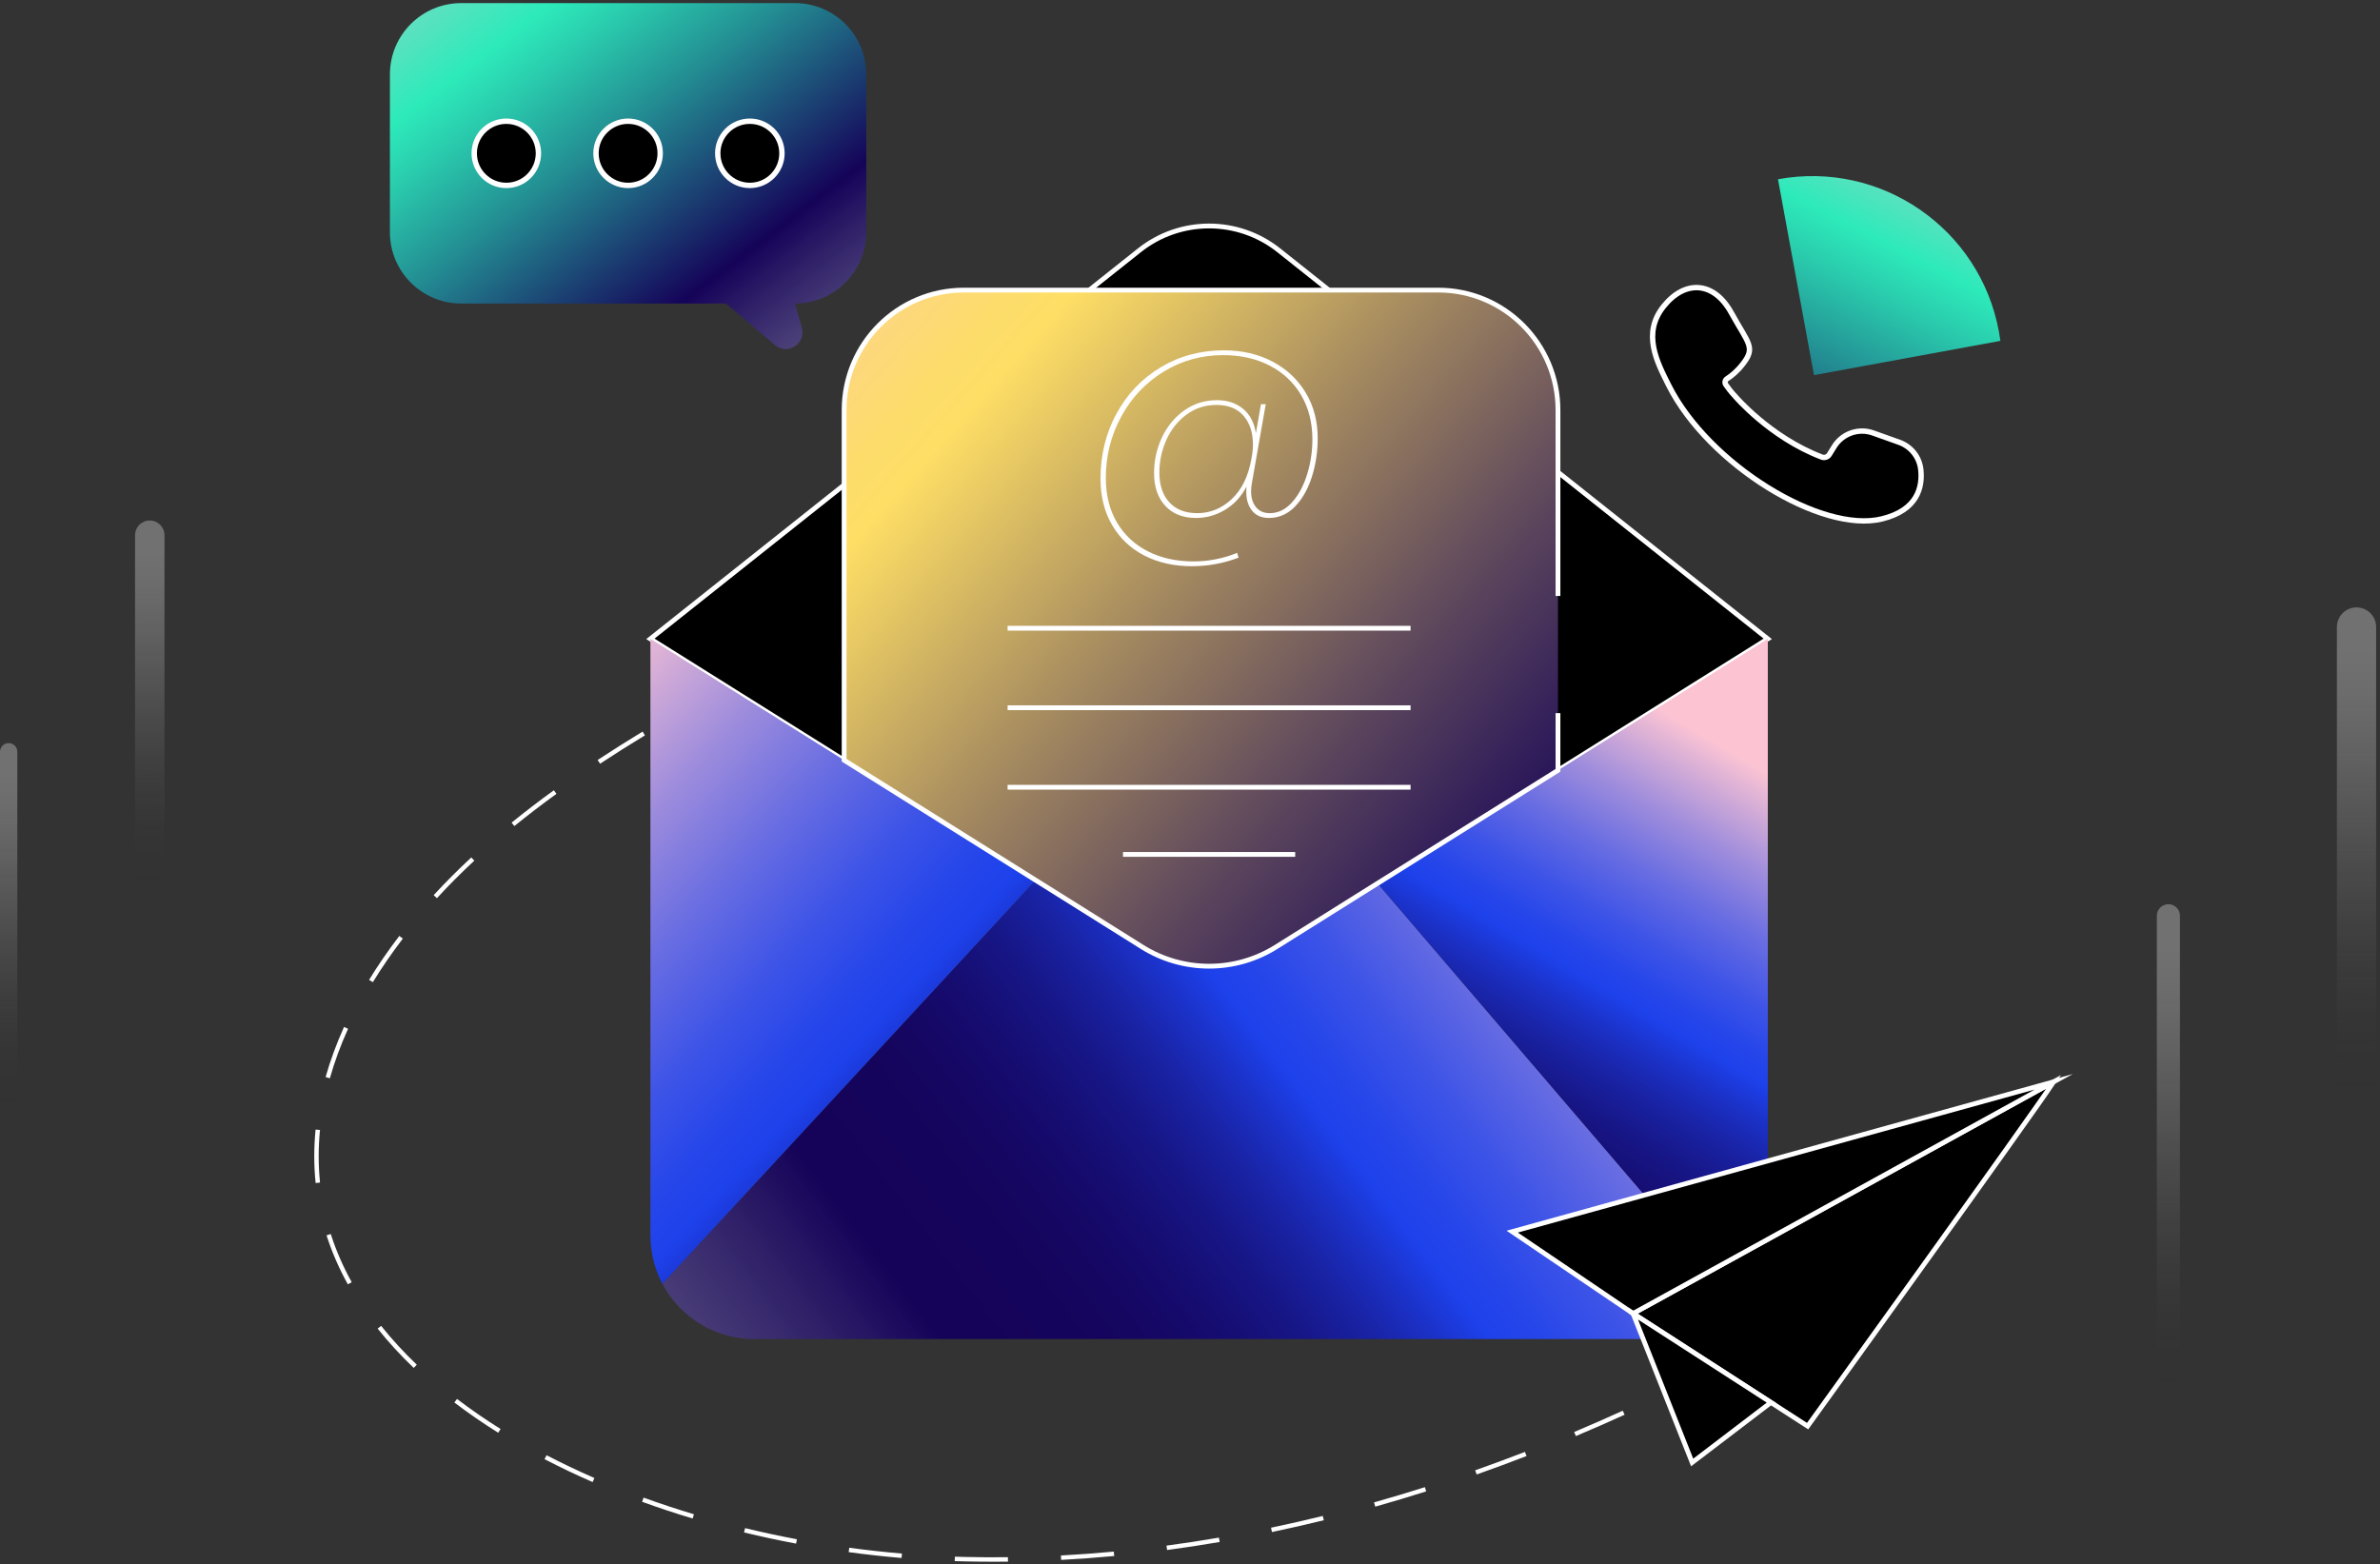 <svg width="496" height="326" viewBox="0 0 496 326" fill="none" xmlns="http://www.w3.org/2000/svg">
<rect x="0" y="0" width="496" height="326" fill="#333333" stroke="none"/>
<path opacity="0.3" d="M451.902 188.454C453.23 188.454 454.309 189.533 454.309 190.861V312.175H449.494V190.861C449.494 189.533 450.573 188.454 451.901 188.454H451.902Z" fill="url(#paint0_linear_5_1375)"/>
<path opacity="0.3" d="M491.107 126.594C493.364 126.594 495.197 128.427 495.197 130.684V250.315H487.017V130.684C487.017 128.427 488.85 126.594 491.107 126.594Z" fill="url(#paint1_linear_5_1375)"/>
<path opacity="0.3" d="M1.805 154.879C2.802 154.879 3.611 155.688 3.611 156.684V247.675H0V156.684C0 155.688 0.809 154.879 1.805 154.879Z" fill="url(#paint2_linear_5_1375)"/>
<path opacity="0.3" d="M31.212 108.481C32.904 108.481 34.28 109.855 34.28 111.549V201.278H28.144V111.549C28.144 109.856 29.518 108.481 31.212 108.481Z" fill="url(#paint3_linear_5_1375)"/>
<path d="M361.567 82.546C361.567 82.546 368.816 91.124 379.654 95.26C380.242 95.485 380.909 95.265 381.241 94.729L382.261 93.081C383.956 90.343 387.334 89.161 390.367 90.243L395.801 92.182C398.252 93.056 400.006 95.244 400.295 97.829C400.702 101.48 399.673 106.314 392.215 108.147C379.585 111.254 356.072 96.766 347.809 80.398C345.252 75.332 342.222 69.487 346.68 63.885C351.14 58.284 357.159 58.587 360.797 65.168C364.436 71.749 365.923 72.384 363.195 75.892C362.048 77.367 360.878 78.326 359.908 78.942C359.489 79.209 359.386 79.772 359.666 80.182C360.075 80.778 360.719 81.641 361.565 82.546L361.567 82.546Z" fill="black" stroke="white" stroke-width="1.12" stroke-miterlimit="10"/>
<path d="M227.019 60.464L237.464 52.164C245.965 45.411 257.993 45.411 266.492 52.164L276.936 60.464" fill="black"/>
<path d="M227.019 60.464L237.464 52.164C245.965 45.411 257.993 45.411 266.492 52.164L276.936 60.464" stroke="white" stroke-miterlimit="10"/>
<path d="M324.687 98.409L368.407 133.15L287.081 184.117H287.071L265.954 197.36C257.404 202.725 246.546 202.725 237.997 197.36L220.968 186.677L215.807 183.447L135.544 133.149L175.921 101.067" fill="black"/>
<path d="M324.687 98.409L368.407 133.15L287.081 184.117H287.071L265.954 197.36C257.404 202.725 246.546 202.725 237.997 197.36L220.968 186.677L215.807 183.447L135.544 133.149L175.921 101.067" stroke="white" stroke-miterlimit="10"/>
<path d="M362.57 272.261C358.64 276.466 353.048 279.085 346.846 279.085H157.129C148.856 279.085 141.662 274.418 138.046 267.565L179.397 222.828L215.816 183.439L220.975 186.667L238.007 197.35C246.557 202.715 257.413 202.715 265.962 197.35L287.082 184.108L320.237 222.828L362.571 272.26L362.57 272.261Z" fill="url(#paint4_linear_5_1375)"/>
<path d="M215.815 183.44L179.396 222.829L138.045 267.565C136.452 264.553 135.549 261.118 135.549 257.474V133.141L175.918 158.443L215.815 183.44Z" fill="url(#paint5_linear_5_1375)"/>
<path d="M368.417 133.14V257.474C368.417 263.195 366.195 268.401 362.57 272.261L320.236 222.829L287.081 184.109H287.091L324.687 160.549L368.417 133.141V133.14Z" fill="url(#paint6_linear_5_1375)"/>
<path d="M324.687 85.47V160.549L287.091 184.109H287.081L265.961 197.351C257.411 202.716 246.556 202.716 238.006 197.351L220.974 186.668L215.815 183.44L175.917 158.442V85.47C175.917 71.658 187.092 60.463 200.879 60.463H299.737C313.514 60.463 324.687 71.658 324.687 85.47Z" fill="url(#paint7_linear_5_1375)"/>
<path d="M209.987 164.079H293.968H209.987Z" fill="black"/>
<path d="M209.987 164.079H293.968" stroke="white" stroke-miterlimit="10"/>
<path d="M209.987 147.508H293.968H209.987Z" fill="black"/>
<path d="M209.987 147.508H293.968" stroke="white" stroke-miterlimit="10"/>
<path d="M209.987 130.936H293.968H209.987Z" fill="black"/>
<path d="M209.987 130.936H293.968" stroke="white" stroke-miterlimit="10"/>
<path d="M234.036 178.078H269.923H234.036Z" fill="black"/>
<path d="M234.036 178.078H269.923" stroke="white" stroke-miterlimit="10"/>
<path d="M324.687 148.627V160.549L287.091 184.109H287.081L265.961 197.351C257.411 202.716 246.556 202.716 238.006 197.351L220.974 186.668L215.815 183.44L175.917 158.442V85.47C175.917 71.658 187.092 60.463 200.879 60.463H299.737C313.514 60.463 324.687 71.658 324.687 85.47V124.211" stroke="white" stroke-miterlimit="10"/>
<path d="M180.534 15.503V48.406C180.534 56.609 173.88 63.262 165.678 63.262L167.103 68.317C168.039 71.62 164.135 74.128 161.521 71.917L151.311 63.262H96.117C87.909 63.262 81.261 56.608 81.261 48.406V15.503C81.261 7.3 87.909 0.647 96.117 0.647H165.678C173.881 0.647 180.534 7.301 180.534 15.503Z" fill="url(#paint8_linear_5_1375)"/>
<path d="M105.52 38.645C109.216 38.645 112.211 35.65 112.211 31.954C112.211 28.259 109.216 25.263 105.52 25.263C101.825 25.263 98.83 28.259 98.83 31.954C98.83 35.65 101.825 38.645 105.52 38.645Z" fill="black" stroke="white" stroke-width="1.12" stroke-miterlimit="10"/>
<path d="M130.896 38.645C134.592 38.645 137.587 35.65 137.587 31.954C137.587 28.259 134.592 25.263 130.896 25.263C127.201 25.263 124.206 28.259 124.206 31.954C124.206 35.65 127.201 38.645 130.896 38.645Z" fill="black" stroke="white" stroke-width="1.12" stroke-miterlimit="10"/>
<path d="M156.271 38.645C159.966 38.645 162.962 35.65 162.962 31.954C162.962 28.259 159.966 25.263 156.271 25.263C152.576 25.263 149.58 28.259 149.58 31.954C149.58 35.65 152.576 38.645 156.271 38.645Z" fill="black" stroke="white" stroke-width="1.12" stroke-miterlimit="10"/>
<path d="M265.171 75.348C268.134 76.904 270.448 79.07 272.114 81.847C273.78 84.625 274.614 87.791 274.614 91.345C274.614 94.16 274.206 96.844 273.392 99.4C272.577 101.955 271.401 104.02 269.865 105.593C268.328 107.168 266.523 107.954 264.449 107.954C262.931 107.954 261.764 107.454 260.95 106.454C260.135 105.454 259.728 104.14 259.728 102.51C259.728 102.03 259.746 101.659 259.784 101.4C258.709 103.474 257.229 105.085 255.341 106.233C253.452 107.381 251.434 107.955 249.286 107.955C246.545 107.955 244.398 107.113 242.843 105.427C241.287 103.743 240.51 101.474 240.51 98.623C240.51 95.957 241.067 93.457 242.177 91.124C243.288 88.791 244.844 86.921 246.843 85.513C248.843 84.107 251.102 83.403 253.621 83.403C255.805 83.403 257.62 84.005 259.064 85.208C260.507 86.412 261.397 88.106 261.731 90.29L262.786 84.236H263.786L260.898 100.677C260.787 101.27 260.731 101.844 260.731 102.4C260.731 103.77 261.073 104.871 261.758 105.705C262.443 106.538 263.397 106.955 264.619 106.955C266.36 106.955 267.905 106.205 269.257 104.705C270.609 103.206 271.655 101.27 272.396 98.901C273.135 96.531 273.506 94.087 273.506 91.569C273.506 88.088 272.728 85.023 271.173 82.376C269.618 79.728 267.433 77.673 264.619 76.21C261.804 74.748 258.565 74.016 254.899 74.016C250.343 74.016 246.196 75.174 242.456 77.489C238.715 79.803 235.782 82.923 233.652 86.848C231.522 90.773 230.458 95.033 230.458 99.624C230.458 103.179 231.227 106.261 232.763 108.872C234.299 111.482 236.447 113.491 239.206 114.899C241.964 116.305 245.141 117.01 248.733 117.01C251.843 117.01 254.879 116.417 257.842 115.232L258.12 116.231C254.972 117.417 251.732 118.01 248.4 118.01C244.658 118.01 241.354 117.268 238.485 115.788C235.615 114.307 233.374 112.186 231.763 109.428C230.153 106.67 229.347 103.457 229.347 99.791C229.347 94.829 230.458 90.302 232.679 86.21C234.902 82.118 237.975 78.896 241.901 76.544C245.825 74.192 250.213 73.016 255.066 73.016C258.843 73.016 262.212 73.794 265.175 75.349L265.171 75.348ZM256.7 104.01C258.792 102.048 260.152 99.27 260.783 95.678C261.005 94.605 261.116 93.587 261.116 92.623C261.116 90.179 260.468 88.199 259.173 86.679C257.876 85.161 255.987 84.402 253.506 84.402C251.174 84.402 249.099 85.069 247.285 86.401C245.47 87.734 244.072 89.484 243.091 91.65C242.11 93.816 241.618 96.103 241.618 98.51C241.618 101.14 242.313 103.204 243.702 104.703C245.091 106.203 247.026 106.953 249.507 106.953C252.21 106.953 254.607 105.973 256.7 104.01Z" fill="white"/>
<path d="M416.887 71.044L378.041 78.184L370.537 37.359C392.02 33.41 412.631 47.626 416.579 69.103C416.698 69.751 416.803 70.4 416.886 71.044H416.887Z" fill="url(#paint9_linear_5_1375)"/>
<path d="M207.033 325.495C205.097 325.495 203.117 325.473 201.148 325.429C200.423 325.411 199.697 325.392 198.97 325.368L199 324.445C199.723 324.469 200.448 324.49 201.17 324.506C204.154 324.574 207.12 324.59 210.054 324.555L210.065 325.478C209.054 325.49 208.045 325.496 207.034 325.496L207.033 325.495ZM221.147 325.118L221.098 324.197C224.733 324.004 228.442 323.731 232.119 323.386L232.205 324.305C228.515 324.65 224.795 324.924 221.147 325.118ZM187.892 324.715C184.234 324.405 180.524 323.996 176.864 323.497L176.989 322.584C180.632 323.08 184.327 323.487 187.97 323.796L187.892 324.715ZM243.223 323.056L243.1 322.141C246.708 321.66 250.384 321.1 254.027 320.475L254.184 321.385C250.529 322.012 246.842 322.574 243.223 323.056ZM165.909 321.722C162.269 321.037 158.62 320.252 155.061 319.391L155.279 318.494C158.821 319.352 162.454 320.133 166.079 320.816L165.908 321.722H165.909ZM265.076 319.311L264.887 318.408C268.449 317.661 272.076 316.837 275.667 315.954L275.886 316.85C272.287 317.735 268.648 318.563 265.076 319.311ZM144.351 316.49C140.788 315.423 137.243 314.249 133.814 313.003L134.13 312.137C137.541 313.376 141.069 314.544 144.616 315.608L144.351 316.491V316.49ZM286.606 314.019L286.356 313.131C289.87 312.14 293.432 311.072 296.947 309.956L297.226 310.835C293.702 311.954 290.129 313.025 286.606 314.019ZM123.503 308.894C120.052 307.39 116.68 305.783 113.481 304.118L113.907 303.3C117.087 304.955 120.44 306.552 123.873 308.048L123.504 308.893L123.503 308.894ZM307.74 307.312L307.434 306.442C310.865 305.232 314.355 303.941 317.806 302.606L318.139 303.468C314.679 304.806 311.18 306.1 307.74 307.313V307.312ZM328.42 299.31L328.061 298.46C331.423 297.043 334.83 295.55 338.188 294.021L338.57 294.86C335.204 296.392 331.789 297.89 328.42 299.31ZM103.832 298.617C100.615 296.603 97.538 294.481 94.688 292.308L95.246 291.574C98.074 293.73 101.127 295.836 104.322 297.834L103.832 298.617ZM348.591 290.127L348.186 289.298C351.466 287.693 354.784 286.013 358.049 284.301L358.478 285.12C355.205 286.834 351.879 288.519 348.591 290.128V290.127ZM86.225 285.103C83.46 282.462 80.929 279.705 78.705 276.912L79.426 276.337C81.626 279.098 84.128 281.823 86.863 284.436L86.225 285.103ZM72.492 267.681C70.714 264.475 69.261 261.164 68.172 257.839L68.053 257.472L68.932 257.193L69.048 257.549C70.119 260.822 71.549 264.079 73.299 267.234L72.492 267.681ZM65.776 246.563C65.588 244.734 65.492 242.86 65.492 240.998C65.492 239.162 65.586 237.286 65.768 235.423L66.687 235.513C66.506 237.346 66.415 239.191 66.415 240.998C66.415 242.829 66.509 244.67 66.693 246.47L65.776 246.564V246.563ZM68.746 224.733L67.858 224.483C68.834 221.028 70.125 217.514 71.696 214.04L72.537 214.42C70.984 217.852 69.709 221.321 68.746 224.733ZM77.705 204.704L76.918 204.223C78.794 201.158 80.915 198.078 83.221 195.069L83.952 195.629C81.666 198.613 79.564 201.666 77.705 204.704ZM91.056 187.194L90.377 186.569C92.827 183.905 95.465 181.261 98.218 178.707L98.845 179.382C96.111 181.92 93.488 184.548 91.056 187.194ZM107.196 172.168L106.616 171.451C109.398 169.198 112.362 166.93 115.424 164.707L115.967 165.453C112.917 167.666 109.966 169.925 107.196 172.168ZM125.057 159.173L124.549 158.401C127.532 156.435 130.685 154.443 133.921 152.477L134.401 153.266C131.174 155.224 128.031 157.211 125.057 159.172V159.173Z" fill="white"/>
<path d="M340.336 273.761L369.072 292.304L376.713 297.235C376.713 297.235 423.164 232.821 427.992 225.472L340.336 273.761Z" fill="black" stroke="white" stroke-miterlimit="10"/>
<path d="M315.151 256.701L340.336 273.761L427.992 225.472L315.151 256.701Z" fill="black" stroke="white" stroke-miterlimit="10"/>
<path d="M340.336 273.761L352.651 304.812L369.06 292.308L369.072 292.304L340.336 273.761Z" fill="black" stroke="white" stroke-miterlimit="10"/>
<defs>
<linearGradient id="paint0_linear_5_1375" x1="452.311" y1="140.137" x2="451.497" y2="361.693" gradientUnits="userSpaceOnUse">
<stop offset="0.262" stop-color="white"/>
<stop offset="0.298" stop-color="#F8F8F8" stop-opacity="0.97"/>
<stop offset="0.352" stop-color="#E6E5E6" stop-opacity="0.888"/>
<stop offset="0.418" stop-color="#C8C7C8" stop-opacity="0.754"/>
<stop offset="0.494" stop-color="#9F9D9E" stop-opacity="0.567"/>
<stop offset="0.577" stop-color="#6B6869" stop-opacity="0.327"/>
<stop offset="0.665" stop-color="#2B2829" stop-opacity="0.04"/>
<stop offset="0.677" stop-color="#231F20" stop-opacity="0"/>
</linearGradient>
<linearGradient id="paint1_linear_5_1375" x1="491.52" y1="78.275" x2="490.706" y2="299.842" gradientUnits="userSpaceOnUse">
<stop offset="0.262" stop-color="white"/>
<stop offset="0.298" stop-color="#F8F8F8" stop-opacity="0.97"/>
<stop offset="0.352" stop-color="#E6E5E6" stop-opacity="0.888"/>
<stop offset="0.418" stop-color="#C8C7C8" stop-opacity="0.754"/>
<stop offset="0.494" stop-color="#9F9D9E" stop-opacity="0.567"/>
<stop offset="0.577" stop-color="#6B6869" stop-opacity="0.327"/>
<stop offset="0.665" stop-color="#2B2829" stop-opacity="0.04"/>
<stop offset="0.677" stop-color="#231F20" stop-opacity="0"/>
</linearGradient>
<linearGradient id="paint2_linear_5_1375" x1="2.113" y1="118.639" x2="1.502" y2="284.817" gradientUnits="userSpaceOnUse">
<stop offset="0.262" stop-color="white"/>
<stop offset="0.298" stop-color="#F8F8F8" stop-opacity="0.97"/>
<stop offset="0.352" stop-color="#E6E5E6" stop-opacity="0.888"/>
<stop offset="0.418" stop-color="#C8C7C8" stop-opacity="0.754"/>
<stop offset="0.494" stop-color="#9F9D9E" stop-opacity="0.567"/>
<stop offset="0.577" stop-color="#6B6869" stop-opacity="0.327"/>
<stop offset="0.665" stop-color="#2B2829" stop-opacity="0.04"/>
<stop offset="0.677" stop-color="#231F20" stop-opacity="0"/>
</linearGradient>
<linearGradient id="paint3_linear_5_1375" x1="31.521" y1="72.239" x2="30.91" y2="238.425" gradientUnits="userSpaceOnUse">
<stop offset="0.262" stop-color="white"/>
<stop offset="0.298" stop-color="#F8F8F8" stop-opacity="0.97"/>
<stop offset="0.352" stop-color="#E6E5E6" stop-opacity="0.888"/>
<stop offset="0.418" stop-color="#C8C7C8" stop-opacity="0.754"/>
<stop offset="0.494" stop-color="#9F9D9E" stop-opacity="0.567"/>
<stop offset="0.577" stop-color="#6B6869" stop-opacity="0.327"/>
<stop offset="0.665" stop-color="#2B2829" stop-opacity="0.04"/>
<stop offset="0.677" stop-color="#231F20" stop-opacity="0"/>
</linearGradient>
<linearGradient id="paint4_linear_5_1375" x1="430.452" y1="120.467" x2="24.121" y2="429.904" gradientUnits="userSpaceOnUse">
<stop offset="0.19" stop-color="#FCC4D3"/>
<stop offset="0.203" stop-color="#E6B7D5"/>
<stop offset="0.25" stop-color="#9F8DDC"/>
<stop offset="0.293" stop-color="#676CE2"/>
<stop offset="0.329" stop-color="#3E54E7"/>
<stop offset="0.358" stop-color="#2646EA"/>
<stop offset="0.375" stop-color="#1D41EB"/>
<stop offset="0.393" stop-color="#1B31C7"/>
<stop offset="0.412" stop-color="#1923A5"/>
<stop offset="0.433" stop-color="#171789"/>
<stop offset="0.456" stop-color="#160E74"/>
<stop offset="0.481" stop-color="#150764"/>
<stop offset="0.51" stop-color="#15045B"/>
<stop offset="0.553" stop-color="#150359"/>
<stop offset="0.891" stop-color="white" stop-opacity="0.5"/>
</linearGradient>
<linearGradient id="paint5_linear_5_1375" x1="30.996" y1="90.334" x2="412.321" y2="443.528" gradientUnits="userSpaceOnUse">
<stop offset="0.19" stop-color="#FCC4D3"/>
<stop offset="0.203" stop-color="#E6B7D5"/>
<stop offset="0.25" stop-color="#9F8DDC"/>
<stop offset="0.293" stop-color="#676CE2"/>
<stop offset="0.329" stop-color="#3E54E7"/>
<stop offset="0.358" stop-color="#2646EA"/>
<stop offset="0.375" stop-color="#1D41EB"/>
<stop offset="0.393" stop-color="#1B31C7"/>
<stop offset="0.412" stop-color="#1923A5"/>
<stop offset="0.433" stop-color="#171789"/>
<stop offset="0.456" stop-color="#160E74"/>
<stop offset="0.481" stop-color="#150764"/>
<stop offset="0.51" stop-color="#15045B"/>
<stop offset="0.553" stop-color="#150359"/>
<stop offset="0.667" stop-color="white" stop-opacity="0.5"/>
</linearGradient>
<linearGradient id="paint6_linear_5_1375" x1="410.635" y1="85.647" x2="176.214" y2="476.349" gradientUnits="userSpaceOnUse">
<stop offset="0.19" stop-color="#FCC4D3"/>
<stop offset="0.199" stop-color="#E6B7D5"/>
<stop offset="0.23" stop-color="#9F8DDC"/>
<stop offset="0.258" stop-color="#676CE2"/>
<stop offset="0.283" stop-color="#3E54E7"/>
<stop offset="0.302" stop-color="#2646EA"/>
<stop offset="0.313" stop-color="#1D41EB"/>
<stop offset="0.328" stop-color="#1B31C7"/>
<stop offset="0.345" stop-color="#1923A5"/>
<stop offset="0.363" stop-color="#171789"/>
<stop offset="0.382" stop-color="#160E74"/>
<stop offset="0.404" stop-color="#150764"/>
<stop offset="0.428" stop-color="#15045B"/>
<stop offset="0.465" stop-color="#150359"/>
<stop offset="0.667" stop-color="white" stop-opacity="0.5"/>
</linearGradient>
<linearGradient id="paint7_linear_5_1375" x1="112.891" y1="-5.132" x2="453.583" y2="295.969" gradientUnits="userSpaceOnUse">
<stop offset="0.125" stop-color="#FCC4D3"/>
<stop offset="0.131" stop-color="#FCC5CD"/>
<stop offset="0.178" stop-color="#FCCFA0"/>
<stop offset="0.22" stop-color="#FDD77F"/>
<stop offset="0.255" stop-color="#FDDC6C"/>
<stop offset="0.279" stop-color="#FEDE65"/>
<stop offset="0.392" stop-color="#AA8F60"/>
<stop offset="0.509" stop-color="#5A445C"/>
<stop offset="0.592" stop-color="#281559"/>
<stop offset="0.633" stop-color="#150359"/>
</linearGradient>
<linearGradient id="paint8_linear_5_1375" x1="27.13" y1="-103.688" x2="322.538" y2="282.467" gradientUnits="userSpaceOnUse">
<stop offset="0.145" stop-color="#FCC4D3"/>
<stop offset="0.167" stop-color="#E0C9CF"/>
<stop offset="0.213" stop-color="#9AD5C7"/>
<stop offset="0.28" stop-color="#2DEABA"/>
<stop offset="0.299" stop-color="#2AD0AF"/>
<stop offset="0.34" stop-color="#238E93"/>
<stop offset="0.398" stop-color="#182567"/>
<stop offset="0.416" stop-color="#150359"/>
<stop offset="0.593" stop-color="white" stop-opacity="0.5"/>
</linearGradient>
<linearGradient id="paint9_linear_5_1375" x1="442.661" y1="-42.349" x2="272.315" y2="293.654" gradientUnits="userSpaceOnUse">
<stop offset="0.145" stop-color="#FCC4D3"/>
<stop offset="0.167" stop-color="#E0C9CF"/>
<stop offset="0.213" stop-color="#9AD5C7"/>
<stop offset="0.28" stop-color="#2DEABA"/>
<stop offset="0.303" stop-color="#2AD0AF"/>
<stop offset="0.352" stop-color="#238E93"/>
<stop offset="0.423" stop-color="#182567"/>
<stop offset="0.446" stop-color="#150359"/>
<stop offset="0.667" stop-color="white" stop-opacity="0.5"/>
</linearGradient>
</defs>
</svg>
